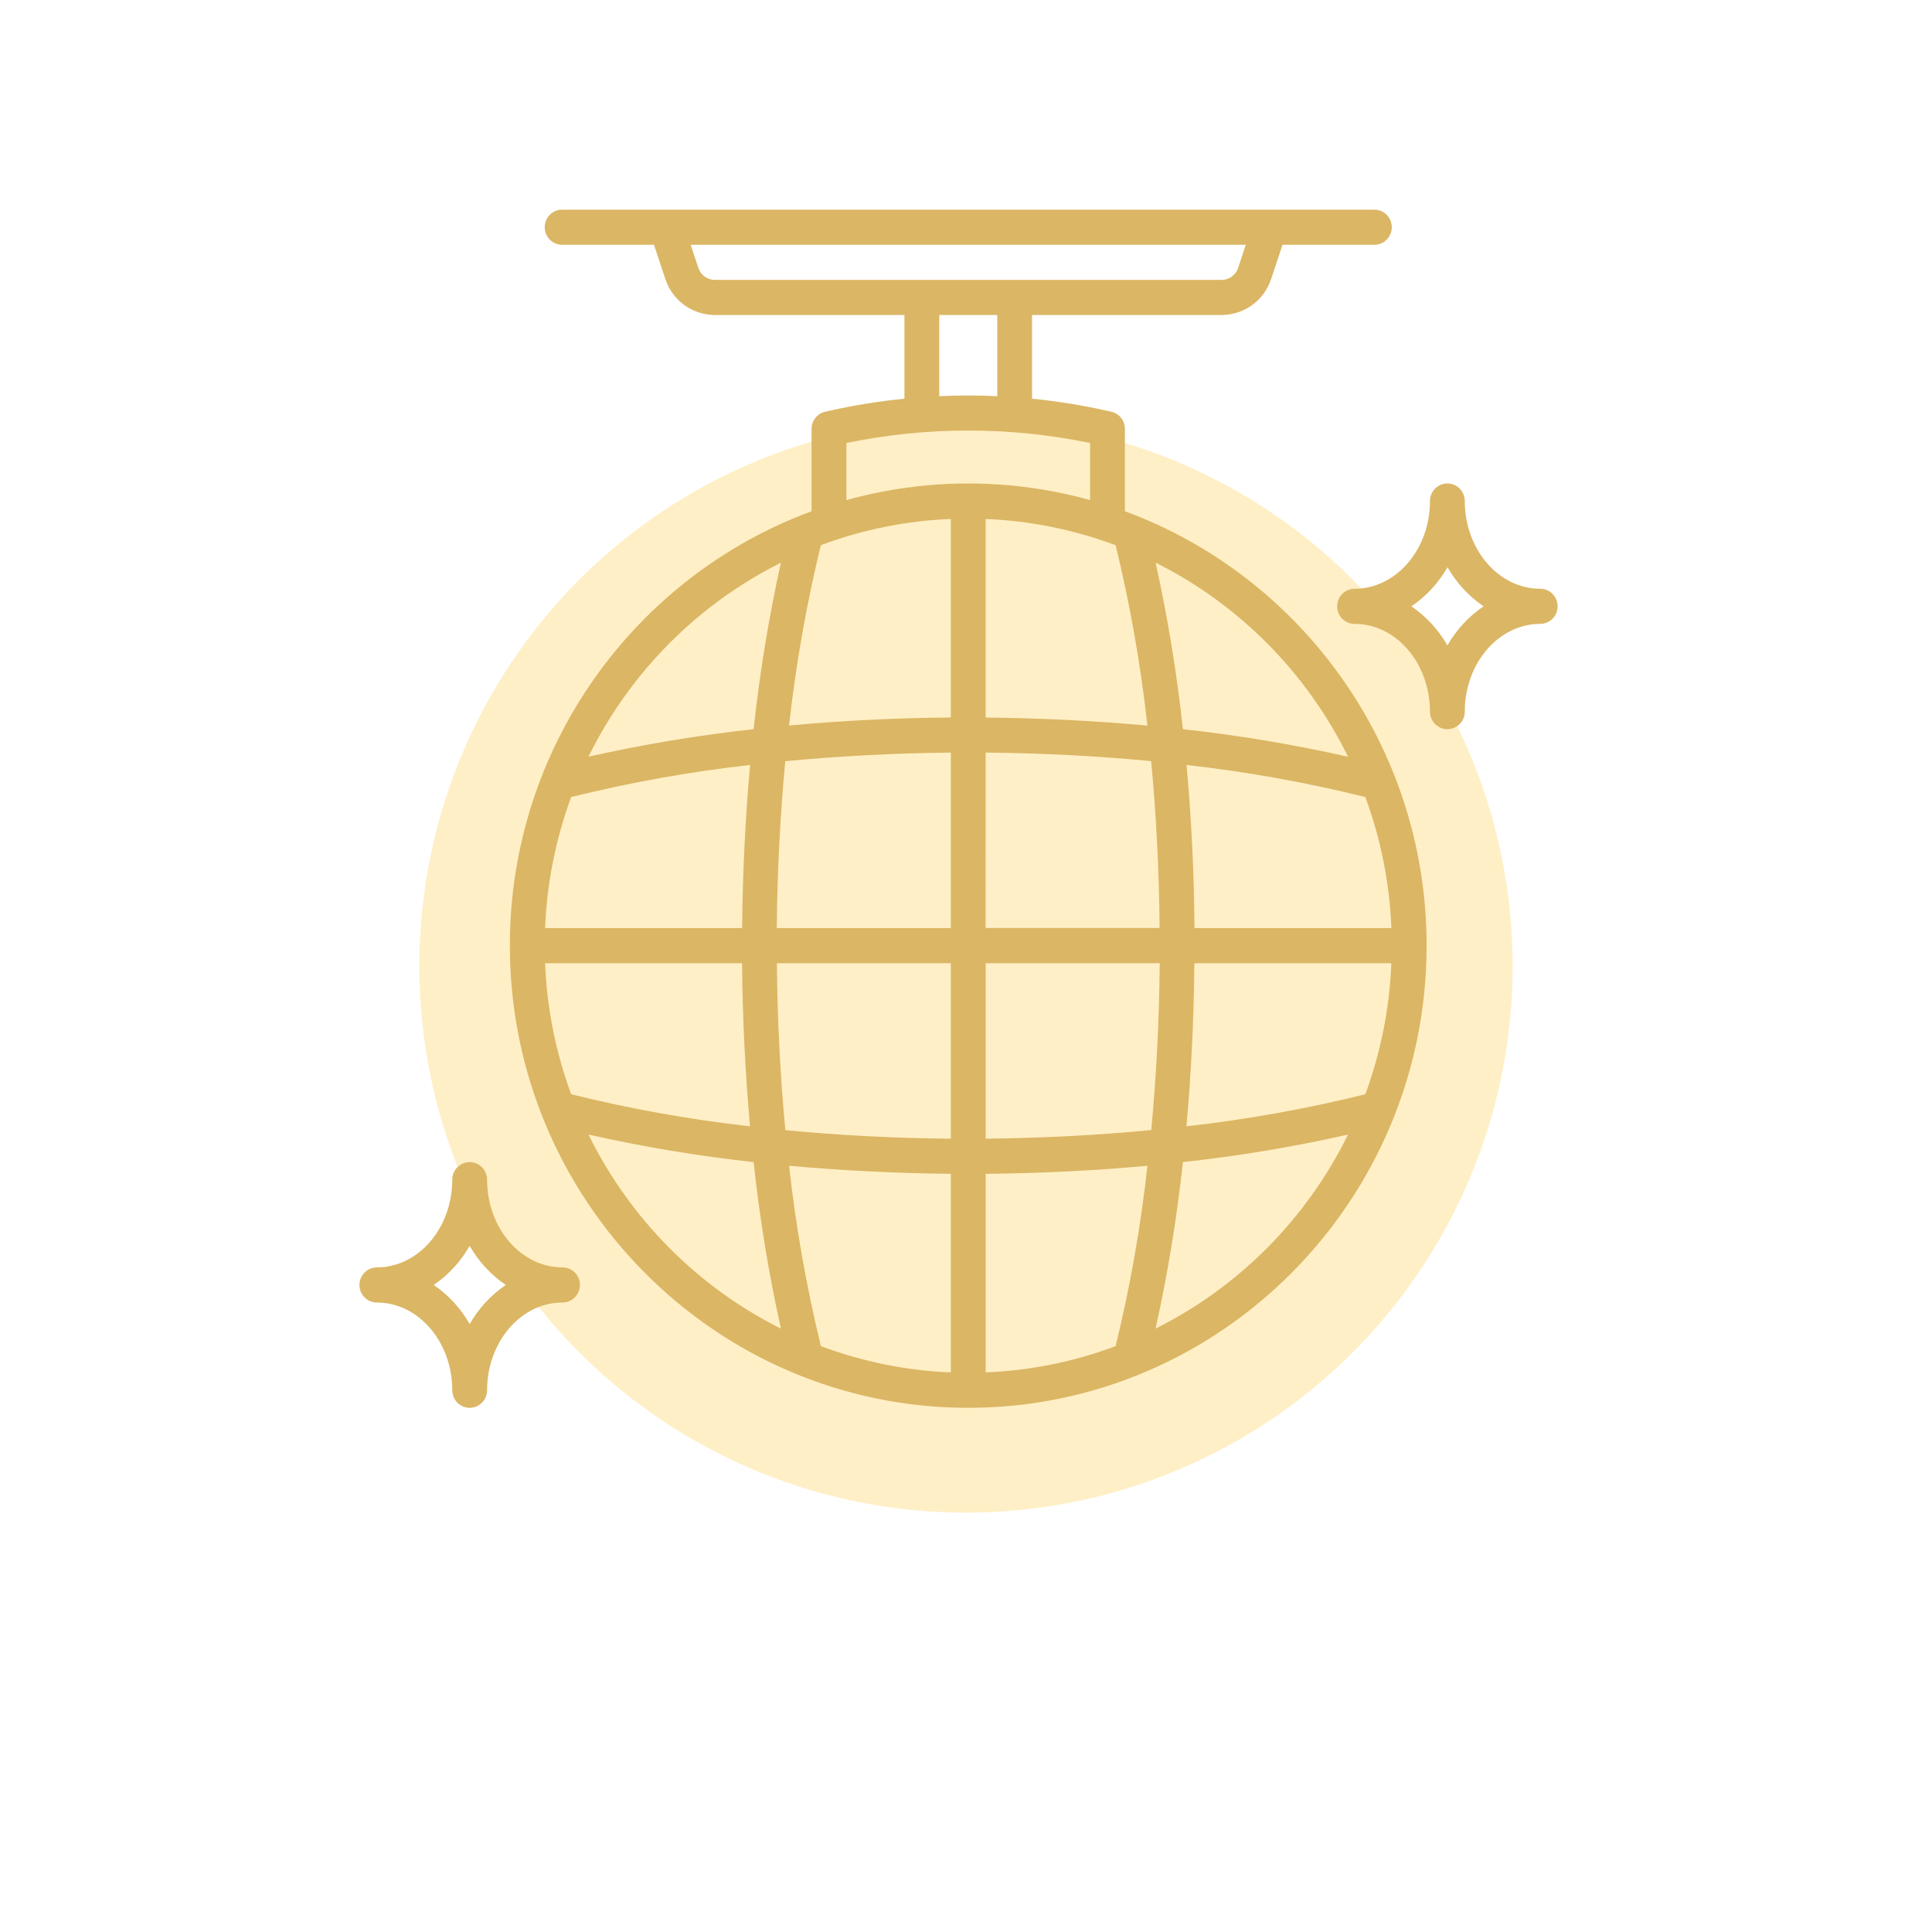 <svg width="129" height="129" viewBox="0 0 129 129" fill="none" xmlns="http://www.w3.org/2000/svg">
<g filter="url(#filter0_f_3478_42949)">
<circle cx="64.5" cy="64.5" r="36.5" fill="#FFEFC6"/>
</g>
<path d="M102.84 39.312C100.063 39.312 97.804 36.684 97.804 33.453C97.804 33.142 97.681 32.844 97.464 32.624C97.246 32.405 96.95 32.281 96.642 32.281C96.334 32.281 96.038 32.405 95.82 32.624C95.602 32.844 95.48 33.142 95.48 33.453C95.48 36.684 93.22 39.312 90.443 39.312C90.135 39.312 89.84 39.436 89.622 39.656C89.404 39.876 89.281 40.174 89.281 40.484C89.281 40.795 89.404 41.093 89.622 41.313C89.84 41.533 90.135 41.656 90.443 41.656C93.22 41.656 95.48 44.284 95.48 47.516C95.48 47.826 95.602 48.124 95.82 48.344C96.038 48.564 96.334 48.688 96.642 48.688C96.95 48.688 97.246 48.564 97.464 48.344C97.681 48.124 97.804 47.826 97.804 47.516C97.804 44.284 100.063 41.656 102.84 41.656C103.148 41.656 103.444 41.533 103.662 41.313C103.88 41.093 104.002 40.795 104.002 40.484C104.002 40.174 103.88 39.876 103.662 39.656C103.444 39.436 103.148 39.312 102.84 39.312ZM96.642 43.095C96.049 42.052 95.227 41.159 94.24 40.484C95.23 39.811 96.054 38.918 96.65 37.873C97.245 38.918 98.069 39.811 99.059 40.484C98.066 41.157 97.239 42.05 96.642 43.095Z" fill="#DBB664"/>
<path d="M37.559 84.625C34.782 84.625 32.523 81.997 32.523 78.766C32.523 78.455 32.4 78.157 32.182 77.937C31.964 77.717 31.669 77.594 31.36 77.594C31.052 77.594 30.757 77.717 30.539 77.937C30.321 78.157 30.198 78.455 30.198 78.766C30.198 81.997 27.939 84.625 25.162 84.625C24.854 84.625 24.558 84.749 24.34 84.968C24.122 85.188 24 85.486 24 85.797C24 86.108 24.122 86.406 24.34 86.626C24.558 86.845 24.854 86.969 25.162 86.969C27.939 86.969 30.198 89.597 30.198 92.828C30.198 93.139 30.321 93.437 30.539 93.657C30.757 93.877 31.052 94 31.36 94C31.669 94 31.964 93.877 32.182 93.657C32.4 93.437 32.523 93.139 32.523 92.828C32.523 89.597 34.782 86.969 37.559 86.969C37.867 86.969 38.163 86.845 38.381 86.626C38.599 86.406 38.721 86.108 38.721 85.797C38.721 85.486 38.599 85.188 38.381 84.968C38.163 84.749 37.867 84.625 37.559 84.625ZM31.36 88.408C30.768 87.364 29.946 86.471 28.959 85.797C29.946 85.123 30.768 84.229 31.36 83.186C31.956 84.23 32.78 85.123 33.77 85.797C32.78 86.47 31.956 87.364 31.36 88.408Z" fill="#DBB664"/>
<path d="M75.11 34.138V28.636C75.11 28.369 75.02 28.111 74.855 27.903C74.69 27.695 74.459 27.55 74.201 27.492L73.867 27.417C72.232 27.053 70.576 26.787 68.909 26.62V21.031H81.567C82.299 21.032 83.013 20.8 83.606 20.369C84.2 19.938 84.644 19.328 84.874 18.628L85.633 16.344H91.768C92.076 16.344 92.372 16.22 92.59 16C92.808 15.781 92.93 15.483 92.93 15.172C92.93 14.861 92.808 14.563 92.59 14.343C92.372 14.123 92.076 14 91.768 14H37.533C37.224 14 36.929 14.123 36.711 14.343C36.493 14.563 36.37 14.861 36.37 15.172C36.37 15.483 36.493 15.781 36.711 16C36.929 16.22 37.224 16.344 37.533 16.344H43.667L44.424 18.628C44.654 19.328 45.098 19.938 45.692 20.369C46.285 20.8 46.999 21.032 47.73 21.031H60.389V26.62C58.722 26.787 57.066 27.053 55.43 27.417L55.097 27.492C54.839 27.55 54.608 27.695 54.443 27.903C54.277 28.111 54.187 28.369 54.188 28.636V34.138C42.448 38.456 34.043 49.827 34.043 63.141C34.046 80.156 47.775 94 64.65 94C81.525 94 95.255 80.156 95.255 63.141C95.255 49.827 86.85 38.456 75.11 34.138ZM90.01 50.528C86.37 49.707 82.689 49.093 78.981 48.688C78.581 44.949 77.972 41.237 77.159 37.567C82.732 40.356 87.245 44.908 90.01 50.528ZM91.164 73.063C87.232 74.038 83.241 74.754 79.217 75.205C79.536 71.674 79.717 68.017 79.748 64.313H92.9C92.783 67.303 92.197 70.257 91.164 73.063ZM36.397 64.313H49.548C49.579 68.013 49.761 71.674 50.08 75.205C46.057 74.754 42.067 74.038 38.137 73.063C37.102 70.257 36.515 67.304 36.397 64.313ZM38.137 53.219C42.069 52.243 46.06 51.528 50.084 51.077C49.765 54.608 49.584 58.264 49.553 61.969H36.397C36.515 58.978 37.102 56.025 38.137 53.219ZM63.488 34.652V47.906C59.819 47.938 56.188 48.12 52.686 48.442C53.133 44.386 53.842 40.363 54.809 36.4C57.592 35.359 60.522 34.769 63.488 34.652ZM74.49 36.406C75.457 40.37 76.166 44.392 76.613 48.449C73.111 48.127 69.485 47.944 65.811 47.913V34.652C68.778 34.77 71.708 35.363 74.492 36.406H74.49ZM65.813 50.25C69.573 50.283 73.291 50.477 76.863 50.82C77.204 54.422 77.396 58.164 77.428 61.963H65.806L65.813 50.25ZM63.488 50.25V61.969H51.866C51.899 58.177 52.091 54.428 52.432 50.827C56.01 50.483 59.727 50.289 63.488 50.25ZM51.866 64.313H63.488V76.031C59.727 75.999 56.01 75.805 52.438 75.461C52.099 71.853 51.905 68.105 51.873 64.313H51.866ZM63.488 78.375V91.636C60.522 91.517 57.593 90.925 54.811 89.881C53.844 85.918 53.135 81.895 52.688 77.839C56.188 78.155 59.819 78.338 63.488 78.375ZM65.813 78.375C69.482 78.344 73.113 78.161 76.615 77.839C76.168 81.895 75.459 85.918 74.492 89.881C71.709 90.925 68.781 91.517 65.814 91.636L65.813 78.375ZM65.813 76.031V64.313H77.435C77.402 68.105 77.21 71.853 76.869 75.455C73.291 75.799 69.573 75.992 65.813 76.031ZM79.759 61.969C79.728 58.269 79.547 54.608 79.227 51.077C83.248 51.528 87.236 52.244 91.164 53.219C92.199 56.025 92.786 58.978 92.904 61.969H79.759ZM46.629 17.886L46.119 16.344H83.182L82.672 17.886C82.596 18.119 82.448 18.323 82.25 18.467C82.052 18.61 81.814 18.688 81.57 18.688H47.73C47.487 18.688 47.249 18.61 47.051 18.467C46.853 18.323 46.705 18.119 46.629 17.886ZM62.714 21.031H66.587V26.452C65.296 26.392 64.005 26.392 62.714 26.452V21.031ZM56.515 29.58C61.883 28.469 67.418 28.469 72.786 29.58V33.391C67.461 31.912 61.84 31.912 56.515 33.391V29.58ZM52.142 37.57C51.329 41.239 50.721 44.95 50.32 48.688C46.612 49.092 42.931 49.705 39.291 50.525C42.056 44.907 46.57 40.357 52.142 37.57ZM39.291 75.753C42.931 76.574 46.612 77.189 50.32 77.594C50.72 81.332 51.329 85.045 52.142 88.714C46.569 85.926 42.056 81.373 39.291 75.753ZM77.159 88.711C77.972 85.043 78.58 81.331 78.981 77.594C82.688 77.19 86.37 76.576 90.01 75.756C87.244 81.374 82.731 85.924 77.159 88.711Z" fill="#DBB664"/>
<defs>
<filter id="filter0_f_3478_42949" x="0.5" y="0.5" width="128" height="128" filterUnits="userSpaceOnUse" color-interpolation-filters="sRGB">
<feFlood flood-opacity="0" result="BackgroundImageFix"/>
<feBlend mode="normal" in="SourceGraphic" in2="BackgroundImageFix" result="shape"/>
<feGaussianBlur stdDeviation="13.75" result="effect1_foregroundBlur_3478_42949"/>
</filter>
</defs>
</svg>
